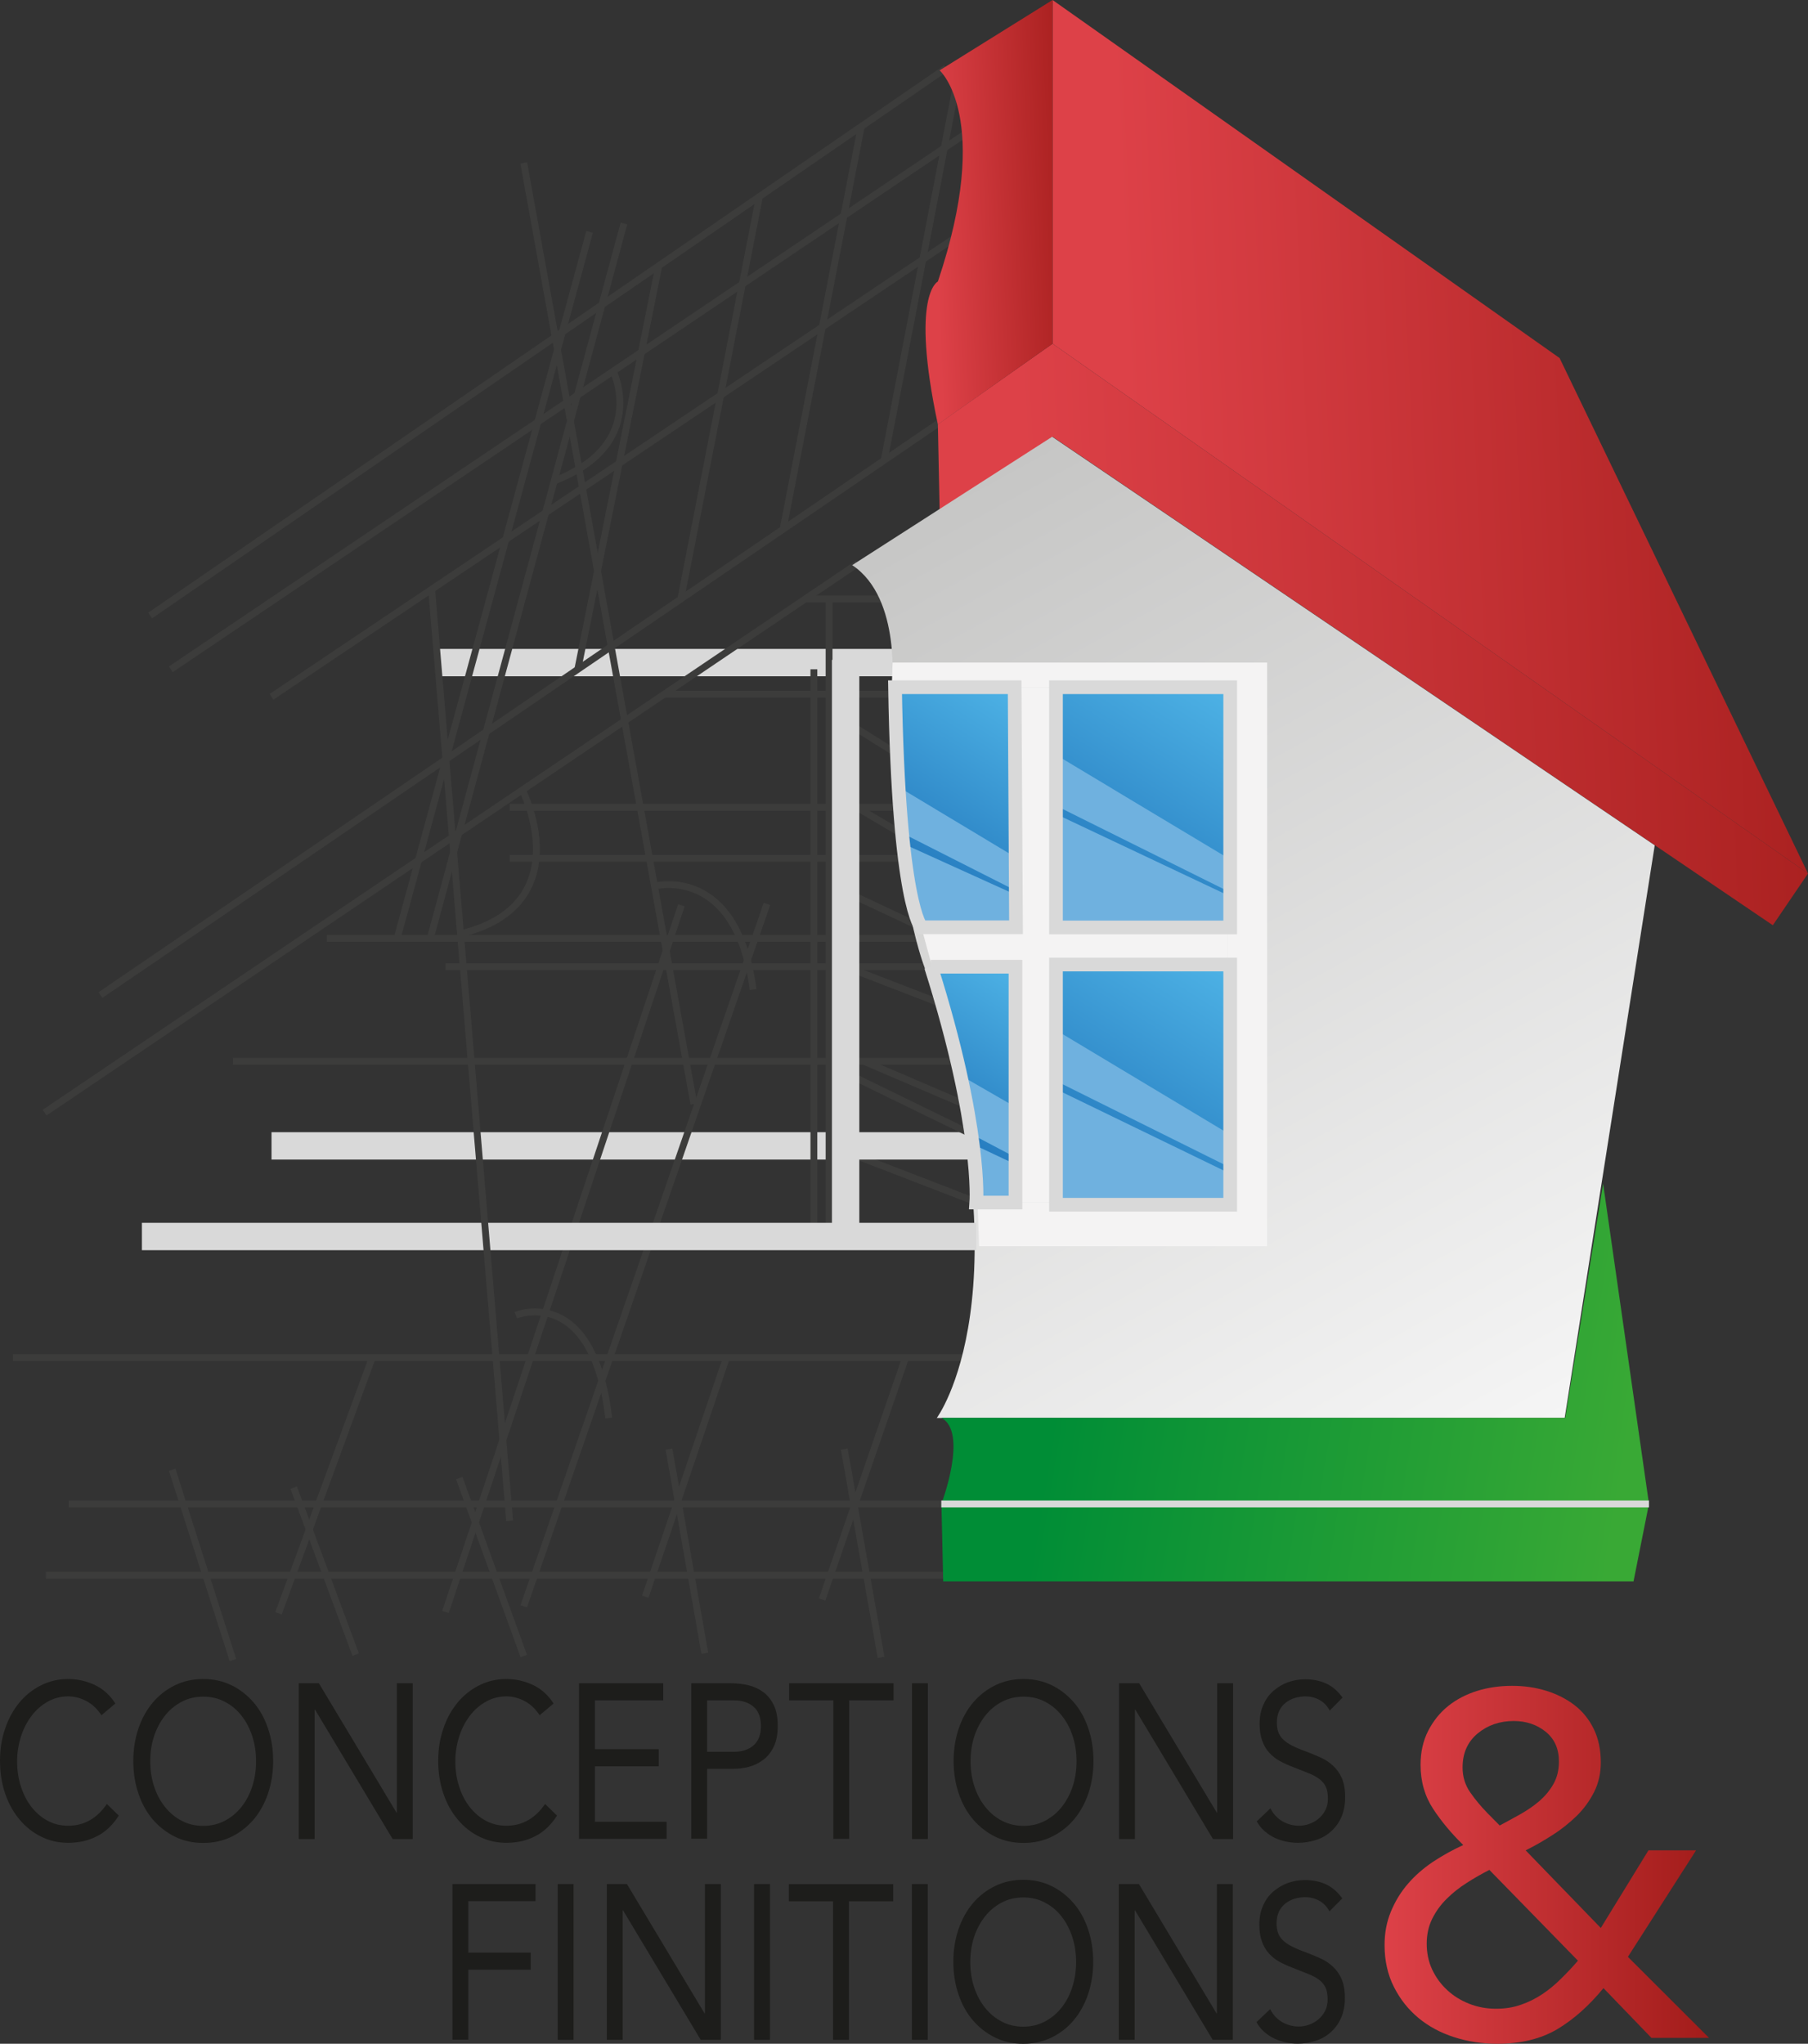 <?xml version="1.0" encoding="UTF-8"?><svg id="Calque_3" xmlns="http://www.w3.org/2000/svg" xmlns:xlink="http://www.w3.org/1999/xlink" viewBox="0 0 132.11 149.32"><rect x="0" y="0" width="132.11" height="149.32" fill="#333333" stroke="none"/><defs><style>.cls-1{fill:url(#Dégradé_sans_nom_13);}.cls-1,.cls-2,.cls-3,.cls-4,.cls-5,.cls-6,.cls-7,.cls-8,.cls-9,.cls-10,.cls-11,.cls-12,.cls-13{stroke-width:0px;}.cls-2{fill:url(#Dégradé_sans_nom_11-3);}.cls-14,.cls-15,.cls-16,.cls-17,.cls-18{stroke-miterlimit:10;}.cls-14,.cls-16,.cls-17,.cls-18{fill:none;}.cls-14,.cls-16,.cls-18{stroke:#d9d9d9;}.cls-14,.cls-17{stroke-width:.5px;}.cls-15,.cls-8{fill:#6fb1df;}.cls-15,.cls-17{stroke:#3c3c3b;}.cls-3{fill:url(#Dégradé_sans_nom_7);}.cls-4{fill:url(#Dégradé_sans_nom_6-2);}.cls-5{fill:url(#Dégradé_sans_nom_11-2);}.cls-6{fill:url(#Dégradé_sans_nom_11-4);}.cls-7{fill:url(#Dégradé_sans_nom_11);}.cls-9{fill:url(#Dégradé_sans_nom_6-4);}.cls-10{fill:#1d1d1b;}.cls-11{fill:#f4f3f3;}.cls-12{fill:url(#Dégradé_sans_nom_6-3);}.cls-18{stroke-width:2px;}.cls-13{fill:url(#Dégradé_sans_nom_6);}</style><linearGradient id="Dégradé_sans_nom_6" x1="82.54" y1="32.91" x2="139.1" y2="30.34" gradientUnits="userSpaceOnUse"><stop offset="0" stop-color="#dd4148"/><stop offset="1" stop-color="#a21c1a"/></linearGradient><linearGradient id="Dégradé_sans_nom_6-2" x1="75.27" y1="47.63" x2="141.15" y2="44.63" xlink:href="#Dégradé_sans_nom_6"/><linearGradient id="Dégradé_sans_nom_6-3" x1="68.26" y1="15.7" x2="79.26" y2="15.21" xlink:href="#Dégradé_sans_nom_6"/><linearGradient id="Dégradé_sans_nom_7" x1="69.14" y1="36.16" x2="108.05" y2="107.04" gradientUnits="userSpaceOnUse"><stop offset="0" stop-color="#c6c6c5"/><stop offset="1" stop-color="#f5f5f5"/></linearGradient><linearGradient id="Dégradé_sans_nom_11" x1="89.09" y1="69.92" x2="77.62" y2="88.26" gradientUnits="userSpaceOnUse"><stop offset="0" stop-color="#4eb3e6"/><stop offset="1" stop-color="#1d6fb6"/></linearGradient><linearGradient id="Dégradé_sans_nom_11-2" x1="75.02" y1="50.76" x2="65.21" y2="66.44" xlink:href="#Dégradé_sans_nom_11"/><linearGradient id="Dégradé_sans_nom_11-3" x1="75.94" y1="71.66" x2="67.39" y2="85.33" xlink:href="#Dégradé_sans_nom_11"/><linearGradient id="Dégradé_sans_nom_11-4" x1="89.09" y1="49.82" x2="77.62" y2="68.15" xlink:href="#Dégradé_sans_nom_11"/><linearGradient id="Dégradé_sans_nom_13" x1="119.07" y1="105.26" x2="77.71" y2="98.53" gradientUnits="userSpaceOnUse"><stop offset="0" stop-color="#39a935"/><stop offset="1" stop-color="#008d36"/></linearGradient><linearGradient id="Dégradé_sans_nom_6-4" x1="101.17" y1="136.25" x2="124.9" y2="136.25" xlink:href="#Dégradé_sans_nom_6"/></defs><line class="cls-17" x1="71.43" y1="87.86" x2="61.79" y2="84.14"/><line class="cls-17" x1="71.43" y1="74.35" x2="61.79" y2="70.63"/><line class="cls-18" x1="31.99" y1="48.41" x2="71.34" y2="48.41"/><line class="cls-18" x1="19.84" y1="83.72" x2="71.34" y2="83.72"/><polygon class="cls-15" points="74.24 67.76 67.33 67.76 66.17 61.72 74.37 65.11 74.24 67.76"/><polygon class="cls-15" points="65.78 56.19 74.2 61.06 74.2 64.74 66.17 60.99 65.78 56.19"/><polyline class="cls-17" points="77.16 109.88 44.86 109.88 5.02 109.88"/><polyline class="cls-17" points="70.27 99.19 .94 99.19 75.6 99.19"/><line class="cls-17" x1="71.11" y1="115.09" x2="3.36" y2="115.09"/><line class="cls-17" x1="17.02" y1="77.54" x2="75.6" y2="77.54"/><line class="cls-17" x1="32.55" y1="70.63" x2="75.6" y2="70.63"/><line class="cls-17" x1="23.88" y1="68.56" x2="74.89" y2="68.56"/><line class="cls-17" x1="37.24" y1="62.71" x2="68.93" y2="62.71"/><line class="cls-17" x1="37.24" y1="58.98" x2="71.2" y2="58.98"/><line class="cls-17" x1="48.53" y1="50.72" x2="71.11" y2="50.72"/><line class="cls-17" x1="58.83" y1="43.76" x2="69.99" y2="43.76"/><line class="cls-17" x1="60.58" y1="43.76" x2="60.58" y2="90.34"/><line class="cls-17" x1="59.47" y1="48.9" x2="59.47" y2="90.34"/><line class="cls-17" x1="3.26" y1="81.29" x2="62.67" y2="41.17"/><line class="cls-17" x1="7.34" y1="72.7" x2="71.2" y2="29.13"/><line class="cls-17" x1="19.84" y1="50.91" x2="71.34" y2="16.33"/><line class="cls-17" x1="12.48" y1="48.9" x2="73.68" y2="7.66"/><line class="cls-17" x1="10.97" y1="44.97" x2="69.13" y2="4.98"/><line class="cls-17" x1="38.27" y1="11.9" x2="50.7" y2="80.66"/><line class="cls-17" x1="43.08" y1="16.94" x2="29.02" y2="68.56"/><line class="cls-17" x1="45.59" y1="16.33" x2="31.44" y2="68.56"/><line class="cls-17" x1="48.14" y1="19.41" x2="42.22" y2="48.9"/><line class="cls-17" x1="55.49" y1="14.36" x2="49.75" y2="43.76"/><line class="cls-17" x1="62.93" y1="9.24" x2="57.22" y2="38.67"/><line class="cls-17" x1="70.09" y1="5.12" x2="64.61" y2="33.62"/><line class="cls-17" x1="49.79" y1="66.14" x2="32.55" y2="117.77"/><line class="cls-17" x1="56.04" y1="66.04" x2="38.27" y2="117.36"/><line class="cls-17" x1="12.58" y1="107.38" x2="17.02" y2="121.29"/><line class="cls-17" x1="21.46" y1="108.69" x2="25.99" y2="120.89"/><line class="cls-17" x1="20.35" y1="117.87" x2="27.2" y2="99.19"/><line class="cls-17" x1="33.56" y1="107.99" x2="38.27" y2="120.99"/><line class="cls-17" x1="48.88" y1="105.87" x2="51.5" y2="120.79"/><line class="cls-17" x1="47.15" y1="116.66" x2="53.08" y2="99.19"/><line class="cls-17" x1="60.07" y1="116.86" x2="66.17" y2="99.19"/><line class="cls-17" x1="61.69" y1="105.87" x2="64.38" y2="121.09"/><line class="cls-17" x1="62.27" y1="53.03" x2="67.33" y2="56.19"/><line class="cls-17" x1="62.59" y1="58.98" x2="68.93" y2="62.71"/><line class="cls-17" x1="61.79" y1="65.16" x2="67.33" y2="67.76"/><line class="cls-17" x1="62.27" y1="78.62" x2="71.07" y2="82.91"/><line class="cls-17" x1="70.67" y1="80.77" x2="63.12" y2="77.54"/><polygon class="cls-13" points="76.91 0 76.91 25.11 132.11 63.82 113.96 26.16 76.91 0"/><polygon class="cls-4" points="68.53 31 68.66 37.36 76.91 31.91 129.54 67.6 132.11 63.82 76.91 25.11 68.53 31"/><path class="cls-12" d="m76.91,0l-8.25,5.14s3.89,3.48-.13,15.43c0,0-2.03.91,0,10.44l8.38-5.9V0Z"/><path class="cls-3" d="m62.27,41.29l14.61-9.38,44.03,29.85-6.58,41.84h-45.88s6.8-9.07-.91-32.97c0,0-2.53-6.35-2.38-20.27,0,0,.76-6.65-2.89-9.07Z"/><polygon class="cls-11" points="65.22 48.41 92.59 48.41 92.59 91.05 71.54 91.05 71.43 87.86 89.72 87.87 89.72 50.21 74.59 50.21 65.17 50.01 65.22 48.41"/><polygon class="cls-11" points="74.24 67.76 67.33 67.76 68.11 70.63 74.29 70.63 74.29 87.86 77.16 87.86 77.16 70.55 89.72 70.55 89.72 67.76 76.99 67.76 76.89 50.21 74.14 50.21 74.24 67.76"/><rect class="cls-7" x="76.99" y="70.32" width="12.73" height="17.54"/><path class="cls-5" d="m74.14,50.21l.1,17.54h-6.91s-1.21.15-1.81-17.54h8.62Z"/><path class="cls-2" d="m68.11,70.63h6.18v17.23h-2.86s.42-5.44-3.31-17.23Z"/><polygon class="cls-6" points="76.99 67.76 89.72 67.76 89.72 50.21 76.99 50.21 76.99 55.05 76.99 67.76"/><polygon class="cls-8" points="89.72 82.8 76.99 75.16 77.17 78.98 89.72 85.22 89.72 82.8"/><polygon class="cls-8" points="77.17 79.58 89.56 85.59 89.56 87.71 76.99 87.86 77.17 79.58"/><polygon class="cls-8" points="89.72 62.69 76.99 55.05 77.17 58.87 89.72 65.11 89.72 62.69"/><polygon class="cls-8" points="77.17 59.48 89.89 65.49 89.89 67.6 76.99 67.76 77.17 59.48"/><polygon class="cls-8" points="74.3 62.69 65.78 57.57 66.17 60.99 74.3 65.11 74.3 62.69"/><polygon class="cls-8" points="66.17 61.72 74.48 65.49 74.48 67.6 67.13 67.69 66.17 61.72"/><polygon class="cls-8" points="70.28 78.62 74.2 80.88 74.24 84.58 71.07 82.91 70.28 78.62"/><polygon class="cls-8" points="74.2 85.07 71.34 83.72 71.43 87.86 74.29 87.86 74.2 85.07"/><polygon class="cls-16" points="77.16 67.76 89.89 67.76 89.89 50.21 77.16 50.21 77.16 55.05 77.16 67.76"/><polygon class="cls-16" points="77.16 88.02 89.89 88.02 89.89 70.47 77.16 70.47 77.16 75.31 77.16 88.02"/><path class="cls-16" d="m74.14,50.21l.1,17.54h-6.91s-1.67-1.56-1.93-17.54h8.73Z"/><path class="cls-16" d="m68.02,70.63h6.18v17.23h-2.86s.42-5.44-3.31-17.23Z"/><path class="cls-1" d="m117.14,86.49l3.35,23.38-1.13,5.67h-50.44l-.13-5.67s1.98-5.22,0-6.28h45.58l2.77-17.11Z"/><line class="cls-18" x1="10.37" y1="90.34" x2="71.34" y2="90.34"/><line class="cls-18" x1="61.79" y1="48.21" x2="61.79" y2="90.34"/><line class="cls-17" x1="31.54" y1="43.06" x2="37.24" y2="111.11"/><path class="cls-17" d="m38.17,57.71s4.24,8.38-4.53,10.52"/><path class="cls-17" d="m47.82,64.74s6-1.62,7.21,7.56"/><path class="cls-17" d="m37.69,96.09s5.62-2.32,6.79,7.51"/><path class="cls-17" d="m44.81,27.12s2.62,5.35-4.32,8.02"/><line class="cls-14" x1="120.49" y1="109.88" x2="68.78" y2="109.88"/><path class="cls-10" d="m7.42,125.33c-.3-.46-.66-.81-1.09-1.04-.43-.23-.88-.35-1.35-.35-.54,0-1.04.13-1.5.39-.46.26-.85.6-1.18,1.04s-.59.94-.77,1.51c-.18.57-.28,1.17-.28,1.79,0,.66.09,1.28.28,1.86.18.57.44,1.07.77,1.49.33.42.72.76,1.17,1,.46.25.96.37,1.51.37.6,0,1.13-.14,1.6-.41.47-.27.88-.67,1.23-1.18l.87.85c-.44.69-.97,1.19-1.6,1.51-.62.32-1.32.48-2.11.48-.7,0-1.35-.15-1.96-.45s-1.14-.72-1.58-1.25c-.45-.53-.8-1.16-1.05-1.89-.25-.73-.38-1.53-.38-2.39s.12-1.62.37-2.35c.24-.73.59-1.36,1.03-1.9.44-.54.97-.96,1.58-1.27s1.28-.47,2-.47c.66,0,1.3.14,1.91.42.61.28,1.13.73,1.54,1.37l-1.01.85Z"/><path class="cls-10" d="m14.85,134.65c-.75,0-1.43-.15-2.05-.45s-1.16-.72-1.62-1.25-.81-1.16-1.06-1.9c-.25-.73-.38-1.53-.38-2.39s.13-1.65.38-2.39c.25-.73.61-1.37,1.06-1.9s1-.95,1.62-1.25c.62-.3,1.31-.45,2.05-.45s1.43.15,2.05.45c.62.3,1.16.72,1.62,1.25.46.53.81,1.16,1.06,1.9.25.73.38,1.53.38,2.39s-.13,1.65-.38,2.39c-.25.73-.61,1.37-1.06,1.9-.46.53-1,.95-1.62,1.25-.62.3-1.31.45-2.05.45Zm0-1.25c.57,0,1.09-.12,1.57-.37.47-.25.88-.58,1.22-1.01.34-.43.61-.93.79-1.5.19-.57.28-1.19.28-1.84s-.09-1.27-.28-1.84c-.19-.57-.45-1.07-.79-1.5-.34-.43-.75-.77-1.22-1.01-.47-.25-1-.37-1.57-.37s-1.09.12-1.57.37c-.47.25-.88.58-1.22,1.01-.34.43-.61.93-.8,1.5-.19.57-.28,1.19-.28,1.84s.09,1.27.28,1.84c.19.57.45,1.07.8,1.5.34.43.75.77,1.22,1.01.47.25,1,.37,1.57.37Z"/><path class="cls-10" d="m21.83,122.98h1.47l5.67,9.45h.03v-9.45h1.16v11.38h-1.47l-5.67-9.45h-.03v9.45h-1.16v-11.38Z"/><path class="cls-10" d="m39.44,125.33c-.3-.46-.66-.81-1.09-1.04-.43-.23-.88-.35-1.35-.35-.54,0-1.04.13-1.5.39-.46.26-.85.6-1.18,1.04s-.59.94-.77,1.51c-.18.57-.28,1.17-.28,1.79,0,.66.09,1.28.28,1.86.18.57.44,1.07.77,1.49.33.42.72.76,1.17,1,.46.25.96.37,1.51.37.6,0,1.13-.14,1.6-.41.47-.27.88-.67,1.23-1.18l.87.85c-.44.69-.97,1.19-1.6,1.51-.62.32-1.32.48-2.11.48-.7,0-1.35-.15-1.96-.45s-1.14-.72-1.58-1.25c-.45-.53-.8-1.16-1.05-1.89-.25-.73-.38-1.53-.38-2.39s.12-1.62.37-2.35c.24-.73.59-1.36,1.03-1.9.44-.54.97-.96,1.58-1.27s1.28-.47,2-.47c.66,0,1.3.14,1.91.42.61.28,1.13.73,1.54,1.37l-1.01.85Z"/><path class="cls-10" d="m42.31,122.98h6.15v1.25h-4.99v3.57h4.66v1.25h-4.66v4.05h5.24v1.25h-6.4v-11.38Z"/><path class="cls-10" d="m50.51,122.98h2.9c.45,0,.88.05,1.29.15.41.1.77.27,1.09.51.32.24.57.56.76.96.19.4.28.9.28,1.49,0,.62-.1,1.14-.3,1.54-.2.41-.46.73-.78.96-.32.24-.67.4-1.04.5-.38.1-.74.14-1.08.14h-1.96v5.11h-1.16v-11.38Zm1.16,5.01h1.96c.58,0,1.05-.15,1.42-.46.36-.31.55-.78.55-1.42s-.18-1.12-.55-1.42c-.36-.31-.84-.46-1.42-.46h-1.96v3.76Z"/><path class="cls-10" d="m65.28,124.23h-3.23v10.12h-1.16v-10.12h-3.23v-1.25h7.63v1.25Z"/><path class="cls-10" d="m66.64,122.98h1.16v11.38h-1.16v-11.38Z"/><path class="cls-10" d="m74.79,134.65c-.75,0-1.43-.15-2.05-.45s-1.16-.72-1.62-1.25c-.46-.53-.81-1.16-1.06-1.9-.25-.73-.38-1.53-.38-2.39s.13-1.65.38-2.39c.25-.73.61-1.37,1.06-1.9.46-.53,1-.95,1.62-1.25.62-.3,1.31-.45,2.05-.45s1.43.15,2.05.45c.62.3,1.16.72,1.62,1.25s.81,1.16,1.06,1.9c.25.73.38,1.53.38,2.39s-.13,1.65-.38,2.39c-.25.73-.61,1.37-1.06,1.9s-1,.95-1.62,1.25c-.62.3-1.31.45-2.05.45Zm0-1.25c.57,0,1.09-.12,1.57-.37.47-.25.88-.58,1.22-1.01.34-.43.61-.93.8-1.5.19-.57.28-1.19.28-1.84s-.09-1.27-.28-1.84c-.19-.57-.45-1.07-.8-1.5-.34-.43-.75-.77-1.22-1.01-.47-.25-1-.37-1.57-.37s-1.09.12-1.57.37-.88.58-1.22,1.01c-.34.43-.61.93-.8,1.5s-.28,1.19-.28,1.84.09,1.27.28,1.84c.19.57.45,1.07.8,1.5.34.43.75.77,1.22,1.01s1,.37,1.57.37Z"/><path class="cls-10" d="m81.77,122.98h1.47l5.67,9.45h.03v-9.45h1.16v11.38h-1.47l-5.67-9.45h-.03v9.45h-1.16v-11.38Z"/><path class="cls-10" d="m97.17,124.99c-.19-.36-.45-.63-.77-.8-.32-.17-.66-.25-1.01-.25-.26,0-.51.04-.76.11s-.47.19-.67.34-.36.35-.48.59c-.12.25-.18.54-.18.87,0,.26.03.48.1.68.07.2.18.38.34.54.16.16.37.31.64.45.27.14.59.28.98.42.38.14.74.29,1.1.45s.67.36.94.61c.27.25.49.55.65.92s.24.83.24,1.39-.1,1.06-.29,1.48c-.19.42-.45.76-.77,1.04s-.68.48-1.1.61c-.41.13-.84.2-1.29.2-.29,0-.57-.03-.86-.09s-.56-.15-.82-.27c-.26-.12-.51-.28-.74-.48s-.43-.44-.59-.73l1-.95c.21.42.51.73.88.95.38.21.78.32,1.2.32.25,0,.5-.04.75-.13.25-.09.48-.21.68-.38.2-.17.37-.37.5-.62.13-.25.19-.53.19-.85,0-.35-.05-.64-.15-.86-.1-.22-.26-.41-.47-.57s-.48-.31-.8-.43c-.32-.13-.7-.28-1.13-.45-.35-.13-.67-.28-.97-.44s-.55-.37-.77-.61c-.22-.24-.39-.53-.51-.87s-.19-.74-.19-1.21c0-.55.09-1.02.28-1.43.18-.41.43-.75.75-1.02.31-.27.67-.48,1.06-.62.4-.14.81-.21,1.24-.21.55,0,1.06.1,1.51.3s.86.54,1.22,1.04l-.95.96Z"/><path class="cls-10" d="m33.06,137.65h6.07v1.25h-4.91v3.76h4.56v1.25h-4.56v5.11h-1.16v-11.38Z"/><path class="cls-10" d="m40.75,137.65h1.16v11.38h-1.16v-11.38Z"/><path class="cls-10" d="m44.34,137.65h1.47l5.67,9.45h.03v-9.45h1.16v11.38h-1.47l-5.67-9.45h-.03v9.45h-1.16v-11.38Z"/><path class="cls-10" d="m55.1,137.65h1.16v11.38h-1.16v-11.38Z"/><path class="cls-10" d="m65.26,138.91h-3.23v10.12h-1.16v-10.12h-3.23v-1.25h7.63v1.25Z"/><path class="cls-10" d="m66.63,137.65h1.16v11.38h-1.16v-11.38Z"/><path class="cls-10" d="m74.77,149.32c-.75,0-1.43-.15-2.05-.45-.62-.3-1.16-.72-1.62-1.25s-.81-1.16-1.06-1.9c-.25-.73-.38-1.53-.38-2.39s.13-1.65.38-2.39c.25-.73.61-1.37,1.06-1.9s1-.95,1.62-1.25c.62-.3,1.31-.45,2.05-.45s1.43.15,2.05.45c.62.3,1.16.72,1.62,1.25s.81,1.16,1.06,1.9c.25.73.38,1.53.38,2.39s-.13,1.65-.38,2.39c-.25.73-.61,1.37-1.06,1.9s-1,.95-1.62,1.25c-.62.3-1.31.45-2.05.45Zm0-1.25c.57,0,1.09-.12,1.57-.37.47-.25.88-.58,1.22-1.01.34-.43.61-.93.79-1.5.19-.57.28-1.19.28-1.84s-.09-1.27-.28-1.84-.45-1.07-.79-1.5c-.34-.43-.75-.77-1.22-1.01-.47-.25-1-.37-1.57-.37s-1.09.12-1.57.37c-.47.25-.88.58-1.22,1.01-.34.43-.61.93-.8,1.5s-.28,1.19-.28,1.84.09,1.27.28,1.84c.19.57.45,1.07.8,1.5.34.43.75.77,1.22,1.01.47.25,1,.37,1.57.37Z"/><path class="cls-10" d="m81.75,137.65h1.47l5.67,9.45h.03v-9.45h1.16v11.38h-1.47l-5.67-9.45h-.03v9.45h-1.16v-11.38Z"/><path class="cls-10" d="m97.15,139.66c-.19-.36-.45-.63-.77-.8s-.66-.25-1.01-.25c-.26,0-.51.04-.76.11s-.47.19-.67.34c-.2.15-.36.35-.48.59-.12.25-.18.54-.18.87,0,.26.03.48.1.68.07.2.18.38.34.54.16.16.37.31.64.45.27.14.59.28.98.42.38.14.74.29,1.1.45s.67.36.94.61c.27.25.49.55.65.92.16.37.24.83.24,1.39s-.1,1.06-.29,1.48c-.19.42-.45.76-.77,1.04s-.68.48-1.1.61-.84.2-1.29.2c-.29,0-.57-.03-.86-.09s-.56-.15-.82-.27c-.26-.12-.51-.28-.74-.48s-.43-.44-.59-.73l1-.95c.21.42.51.73.88.95.38.21.78.32,1.2.32.25,0,.5-.04.75-.13.25-.09.48-.21.68-.38.2-.17.37-.37.5-.62.13-.25.19-.53.19-.85,0-.35-.05-.64-.15-.86-.1-.22-.26-.41-.47-.57-.21-.16-.48-.31-.8-.43-.32-.13-.7-.28-1.13-.45-.35-.13-.67-.28-.97-.44s-.55-.37-.77-.61c-.22-.24-.39-.53-.51-.87s-.19-.74-.19-1.21c0-.55.09-1.02.28-1.43.18-.41.43-.75.75-1.02s.67-.48,1.06-.62c.4-.14.81-.21,1.24-.21.55,0,1.06.1,1.51.3s.86.54,1.22,1.04l-.95.96Z"/><path class="cls-9" d="m117.17,145.25c-1.05,1.28-2.17,2.28-3.37,3-1.2.71-2.66,1.07-4.39,1.07-1.1,0-2.15-.16-3.15-.48-1-.32-1.87-.79-2.62-1.41-.74-.62-1.34-1.37-1.79-2.27-.45-.89-.68-1.91-.68-3.05,0-.88.15-1.69.46-2.44.31-.75.72-1.43,1.24-2.03.52-.61,1.14-1.14,1.83-1.61.7-.46,1.43-.87,2.22-1.23-.85-.83-1.59-1.71-2.2-2.64-.61-.93-.92-2-.92-3.21,0-.93.18-1.75.55-2.48.37-.72.85-1.33,1.46-1.82.61-.49,1.32-.86,2.12-1.11s1.66-.37,2.56-.37,1.71.12,2.49.36c.78.24,1.47.59,2.07,1.05.6.46,1.07,1.05,1.41,1.75.34.7.51,1.52.51,2.44,0,.78-.16,1.5-.49,2.16-.33.65-.76,1.24-1.28,1.75-.53.51-1.11.98-1.76,1.39-.65.42-1.3.79-1.96,1.12l5.49,5.67,3.48-5.67h3.48l-4.98,7.78,5.93,5.92h-4.21l-3.51-3.64Zm-8.35-8.63c-.56.29-1.11.6-1.65.95-.54.34-1.03.73-1.46,1.16-.44.43-.79.92-1.06,1.46-.27.55-.4,1.15-.4,1.82s.13,1.32.4,1.89c.27.57.63,1.07,1.1,1.5.46.43,1,.76,1.61,1,.61.24,1.26.36,1.94.36s1.27-.09,1.83-.29c.56-.19,1.08-.45,1.56-.77s.93-.69,1.35-1.11c.43-.42.85-.86,1.26-1.34l-6.48-6.64Zm.77-3.25c.49-.26.99-.54,1.5-.82.51-.29.98-.61,1.39-.96.41-.36.76-.77,1.03-1.25.27-.48.4-1.02.4-1.64,0-.93-.32-1.65-.97-2.18-.65-.52-1.42-.78-2.33-.78-1.03,0-1.9.3-2.64.91-.73.61-1.1,1.43-1.1,2.48,0,.69.19,1.3.57,1.84.38.54.79,1.03,1.23,1.48l.92.93Z"/></svg>